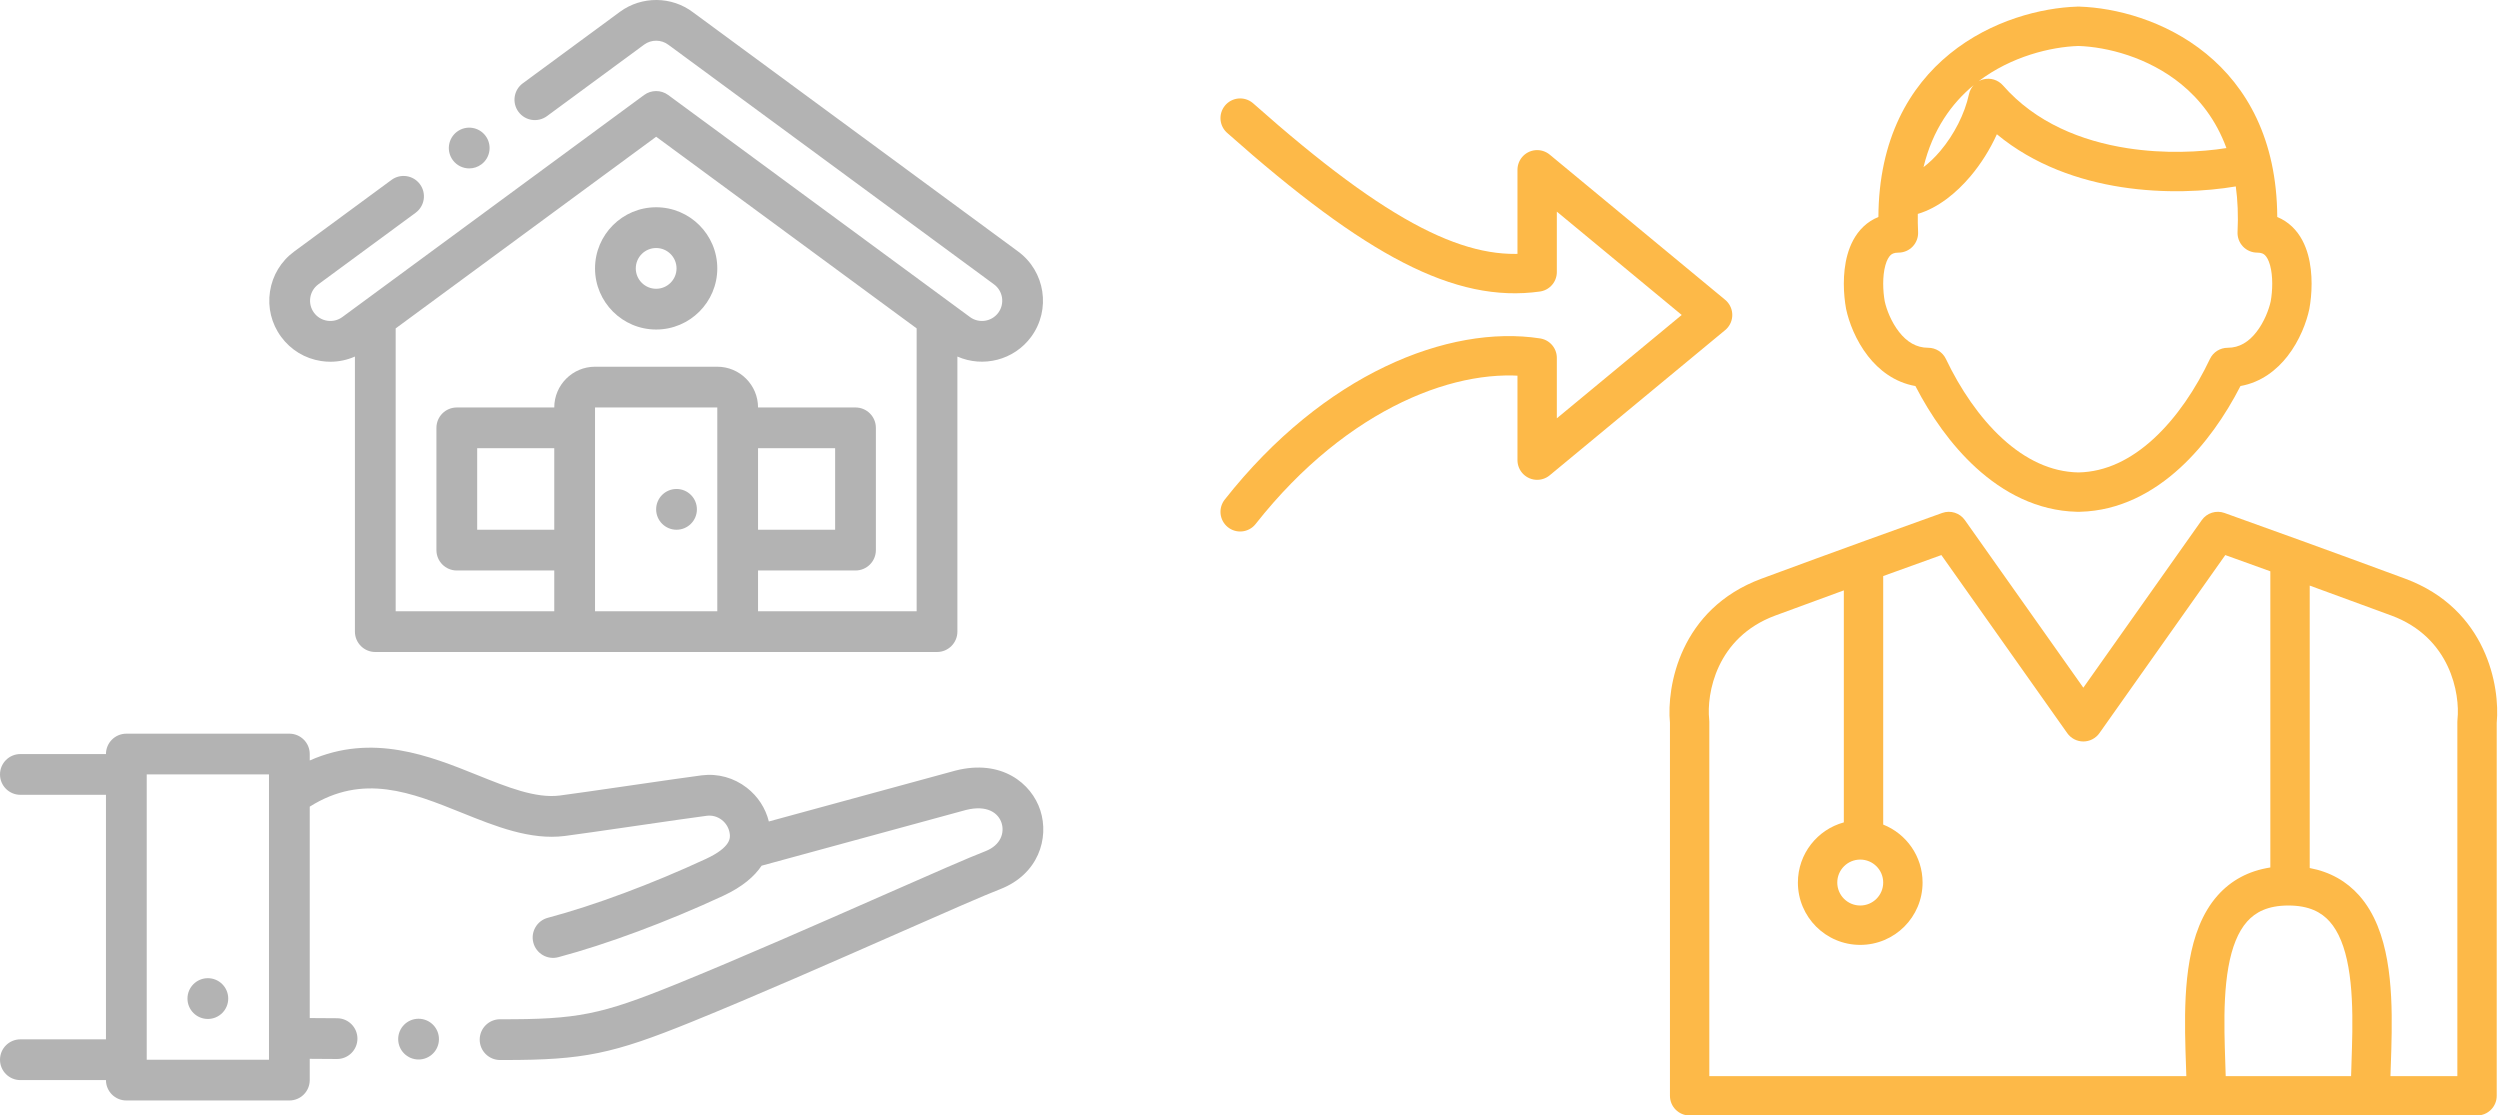 <svg width="381" height="170" viewBox="0 0 381 170" fill="none" xmlns="http://www.w3.org/2000/svg">
<path d="M189 18C210.097 36.728 222.785 43.066 234.262 41.459L234.262 25.875L261 48L234.262 70.126L234.262 54.541C221.686 52.59 203.651 59.41 189 78" stroke="#FDB948" stroke-width="6" stroke-linecap="round" stroke-linejoin="round"/>
<g opacity="0.3">
<path d="M103.103 74.52H103.101C101.386 74.52 99.996 75.911 99.996 77.626C99.996 79.341 101.388 80.732 103.103 80.732C104.818 80.732 106.208 79.341 106.208 77.626C106.208 75.911 104.818 74.52 103.103 74.52Z" fill="black"/>
<path d="M99.998 50.22C105.136 50.22 109.315 46.041 109.315 40.903C109.315 35.766 105.136 31.587 99.998 31.587C94.861 31.587 90.682 35.766 90.682 40.903C90.682 46.041 94.861 50.22 99.998 50.22ZM99.998 37.798C101.71 37.798 103.104 39.19 103.104 40.903C103.104 42.615 101.71 44.009 99.998 44.009C98.285 44.009 96.893 42.615 96.893 40.903C96.893 39.19 98.285 37.798 99.998 37.798Z" fill="black"/>
<path d="M48.927 55.019C49.406 55.093 49.886 55.129 50.362 55.129C51.651 55.129 52.914 54.856 54.09 54.337V96.259C54.09 97.975 55.48 99.365 57.195 99.365H142.801C144.515 99.365 145.907 97.975 145.907 96.259V54.338C149.811 56.057 154.531 54.904 157.156 51.325C160.187 47.188 159.289 41.355 155.157 38.325L105.634 1.888C102.378 -0.592 97.804 -0.635 94.493 1.791L79.672 12.697C78.291 13.712 77.996 15.657 79.012 17.038C80.029 18.42 81.972 18.715 83.354 17.7L98.17 6.798C99.272 5.99 100.798 6.006 101.878 6.837C101.895 6.85 101.912 6.862 101.929 6.874L151.48 43.332C152.855 44.34 153.154 46.278 152.146 47.653C151.139 49.027 149.199 49.327 147.83 48.321L101.838 14.483C100.744 13.677 99.252 13.677 98.157 14.483L52.17 48.319C51.505 48.806 50.688 49.007 49.873 48.88C49.056 48.754 48.338 48.319 47.849 47.653C47.362 46.987 47.162 46.17 47.288 45.354C47.413 44.538 47.849 43.819 48.519 43.328L63.343 32.423C64.723 31.406 65.019 29.463 64.004 28.081C62.987 26.698 61.043 26.403 59.662 27.42L44.843 38.323C42.84 39.792 41.527 41.953 41.148 44.409C40.77 46.864 41.372 49.321 42.84 51.325C44.31 53.329 46.47 54.64 48.927 55.019ZM84.47 80.731H72.722V68.31H84.47V80.731ZM90.682 62.098H109.315V93.154H90.682V62.098ZM115.526 68.31H127.273V80.731H115.526V68.31ZM99.998 20.84L139.696 50.047V93.154H115.526V86.943H130.378C132.094 86.943 133.484 85.552 133.484 83.837V65.205C133.484 63.489 132.094 62.099 130.378 62.099H115.526C115.526 58.675 112.739 55.888 109.315 55.888H90.682C87.256 55.888 84.47 58.675 84.47 62.099H69.617C67.903 62.099 66.511 63.489 66.511 65.205V83.837C66.511 85.552 67.903 86.943 69.617 86.943H84.47V93.154H60.3V50.049L99.998 20.84Z" fill="black"/>
<path d="M71.509 25.666C72.158 25.666 72.812 25.463 73.37 25.045L73.373 25.044C74.745 24.014 75.021 22.068 73.993 20.696C72.964 19.324 71.016 19.047 69.644 20.076C68.272 21.105 67.994 23.052 69.023 24.424C69.633 25.236 70.566 25.666 71.509 25.666Z" fill="black"/>
<path d="M31.677 149.076C29.962 149.076 28.571 150.467 28.571 152.181V152.184C28.571 153.899 29.962 155.289 31.677 155.289C33.392 155.289 34.782 153.896 34.782 152.181C34.782 150.467 33.392 149.076 31.677 149.076Z" fill="black"/>
<path d="M158.552 123.517C157.21 119.348 152.601 115.664 145.649 117.428C145.63 117.433 145.613 117.438 145.595 117.442L117.172 125.193C116.667 123.162 115.505 121.368 113.825 120.06C111.854 118.527 109.41 117.852 106.95 118.16C105.288 118.369 100.806 119.021 96.062 119.708C91.559 120.362 86.902 121.038 85.302 121.239C81.631 121.699 77.314 119.961 72.742 118.119C65.494 115.201 56.73 111.673 47.205 115.898V114.918C47.205 113.203 45.814 111.812 44.1 111.812H19.254C17.54 111.812 16.148 113.203 16.148 114.918H3.105C1.39 114.918 0 116.308 0 118.023C0 119.739 1.39 121.129 3.105 121.129H16.148V158.396H3.105C1.39 158.396 0 159.786 0 161.501C0 163.216 1.39 164.607 3.105 164.607H16.148C16.148 166.322 17.54 167.712 19.254 167.712H44.099C45.814 167.712 47.204 166.322 47.204 164.607V161.364L51.348 161.391H51.367C53.073 161.391 54.462 160.013 54.473 158.305C54.484 156.589 53.102 155.191 51.387 155.18L47.204 155.153V122.934C55.334 117.812 62.673 120.761 70.421 123.881C75.527 125.937 80.808 128.064 86.076 127.402C87.735 127.193 92.213 126.543 96.954 125.855C101.46 125.201 106.121 124.525 107.723 124.323C108.536 124.222 109.349 124.448 110.009 124.961C110.683 125.486 111.111 126.24 111.217 127.084C111.285 127.633 111.465 129.095 107.574 130.9C99.335 134.721 90.556 137.992 83.487 139.873C81.829 140.315 80.844 142.016 81.284 143.673C81.726 145.331 83.427 146.317 85.085 145.876C92.486 143.905 101.636 140.502 110.187 136.535C113.161 135.156 114.989 133.551 116.068 131.932L147.201 123.442C150.475 122.62 152.157 123.923 152.638 125.418C153.111 126.892 152.541 128.789 150.199 129.714C147.763 130.642 141.944 133.204 134.58 136.444C124.826 140.737 112.687 146.079 103.008 150.006C91.503 154.671 88.001 155.367 76.22 155.334C76.217 155.334 76.214 155.334 76.211 155.334C74.499 155.334 73.111 156.718 73.106 158.43C73.1 160.145 74.486 161.54 76.201 161.545C76.456 161.545 76.707 161.546 76.955 161.546C88.946 161.546 93.371 160.617 105.342 155.761C115.106 151.8 127.291 146.437 137.082 142.128C144.092 139.043 150.145 136.38 152.424 135.512C152.433 135.509 152.443 135.505 152.453 135.501C158.255 133.227 159.913 127.751 158.552 123.517ZM22.36 161.501V118.023H40.993V158.215V158.22V158.227V161.501H22.36Z" fill="black"/>
<path d="M63.79 155.257H63.788C62.073 155.257 60.684 156.648 60.684 158.363C60.684 160.078 62.075 161.468 63.79 161.468C65.506 161.468 66.896 160.078 66.896 158.363C66.896 156.648 65.506 155.257 63.79 155.257Z" fill="black"/>
</g>
<path fill-rule="evenodd" clip-rule="evenodd" d="M316.749 7.007C312.568 7.14 306.533 8.581 301.535 12.382C301.756 12.258 301.995 12.162 302.247 12.096C303.345 11.811 304.51 12.171 305.258 13.025C310.241 18.72 317.237 21.502 324.222 22.586C329.89 23.465 335.356 23.192 339.307 22.566C337.726 18.259 335.222 15.12 332.426 12.835C327.359 8.694 321.059 7.145 316.749 7.007ZM293.144 25.468C294.537 19.731 297.442 15.744 300.784 12.978C300.432 13.364 300.18 13.841 300.067 14.371C299.431 17.339 297.801 20.524 295.708 23.002C294.847 24.021 293.979 24.841 293.144 25.468ZM292.318 35.354C292.272 34.405 292.258 33.487 292.273 32.6C295.374 31.682 298.157 29.402 300.292 26.873C301.878 24.995 303.272 22.79 304.323 20.461C310.014 25.179 316.881 27.518 323.303 28.515C329.863 29.532 336.166 29.185 340.735 28.412C341.023 30.516 341.126 32.824 341.003 35.355C340.964 36.175 341.262 36.975 341.828 37.569C342.394 38.164 343.179 38.5 344 38.5C344.677 38.5 344.978 38.694 345.17 38.877C345.43 39.124 345.73 39.6 345.958 40.424C346.423 42.106 346.339 44.336 346.056 45.922C345.789 47.158 345.076 49.063 343.883 50.594C342.715 52.094 341.298 53 339.5 53C338.341 53 337.285 53.668 336.789 54.716C334.652 59.226 331.733 63.624 328.22 66.854C324.787 70.01 320.938 71.925 316.749 71.998C312.52 71.925 308.64 70.004 305.184 66.847C301.647 63.616 298.709 59.218 296.559 54.709C296.061 53.665 295.008 53 293.851 53C292.025 53 290.593 52.086 289.418 50.587C288.218 49.056 287.501 47.153 287.233 45.918C286.948 44.334 286.864 42.107 287.331 40.429C287.559 39.607 287.861 39.132 288.123 38.884C288.32 38.698 288.63 38.5 289.322 38.5C290.143 38.5 290.928 38.164 291.494 37.569C292.06 36.975 292.358 36.174 292.318 35.354ZM316.552 1.01C311.184 1.183 303.495 3.046 297.168 8.184C290.973 13.215 286.327 21.198 286.268 33.068C285.423 33.409 284.663 33.899 284.003 34.522C282.689 35.764 281.959 37.352 281.55 38.821C280.746 41.711 280.958 44.96 281.338 47.04L281.346 47.079C281.349 47.093 281.352 47.108 281.355 47.122C281.764 49.055 282.806 51.877 284.696 54.288C286.314 56.352 288.695 58.269 291.908 58.833C294.222 63.319 297.313 67.784 301.138 71.278C305.299 75.079 310.472 77.848 316.5 77.994V78L316.594 78L316.674 77.999L316.749 77.999L316.86 78C316.907 78 316.953 78 317 78V77.994C323 77.847 328.145 75.073 332.28 71.271C336.08 67.778 339.151 63.314 341.449 58.831C344.646 58.262 347.012 56.341 348.617 54.281C350.495 51.87 351.529 49.049 351.936 47.118L351.943 47.082L351.948 47.058L351.952 47.037C352.33 44.958 352.539 41.713 351.742 38.826C351.336 37.359 350.612 35.772 349.305 34.529C348.649 33.906 347.894 33.415 347.054 33.072C346.996 21.207 342.383 13.224 336.224 8.19C329.934 3.049 322.289 1.184 316.949 1.01L316.949 1C316.883 1.002 316.816 1.003 316.749 1.005C316.683 1.003 316.617 1.002 316.552 1L316.552 1.01ZM339.009 78.175C337.741 77.722 336.327 78.169 335.55 79.268L317.5 104.803L299.45 79.268C298.673 78.169 297.259 77.722 295.991 78.175C291.318 79.844 279.273 84.181 268.458 88.187C255.984 92.807 253.98 104.676 254.5 110.151V167C254.5 168.657 255.843 170 257.5 170H317.5H377.5C379.157 170 380.5 168.657 380.5 167V110.151C381.02 104.676 379.016 92.807 366.542 88.187C355.727 84.181 343.682 79.844 339.009 78.175ZM319.95 111.732L339.134 84.593C340.975 85.253 343.331 86.101 346 87.066V132.203C342.656 132.718 339.985 134.198 337.975 136.46C335.546 139.192 334.33 142.785 333.697 146.351C333.059 149.946 332.963 153.828 333.01 157.399C333.035 159.218 333.09 160.835 333.142 162.337L333.142 162.34C333.161 162.908 333.18 163.46 333.197 164H317.5H260.5V110C260.5 109.893 260.494 109.787 260.483 109.68C260.061 105.742 261.546 97.145 270.542 93.813C273.995 92.534 277.575 91.221 281 89.972V125.332C276.966 126.43 274 130.119 274 134.5C274 139.747 278.253 144 283.5 144C288.747 144 293 139.747 293 134.5C293 130.489 290.515 127.059 287 125.666V87.79C290.492 86.525 293.577 85.414 295.866 84.593L315.05 111.732C315.612 112.527 316.526 113 317.5 113C318.474 113 319.387 112.527 319.95 111.732ZM352 132.288V89.243C356.012 90.703 360.326 92.283 364.458 93.813C373.454 97.145 374.939 105.742 374.517 109.68C374.506 109.787 374.5 109.893 374.5 110V164H364.305C364.321 163.46 364.34 162.908 364.36 162.34L364.36 162.337V162.337L364.36 162.337C364.412 160.835 364.467 159.218 364.491 157.399C364.539 153.828 364.443 149.946 363.805 146.351C363.173 142.785 361.956 139.192 359.528 136.46C357.618 134.312 355.112 132.869 352 132.288ZM358.369 161.947C358.346 162.645 358.324 163.334 358.305 164H339.197C339.178 163.337 339.156 162.65 339.133 161.955L339.133 161.944L339.132 161.943L339.132 161.941L339.132 161.941C339.082 160.386 339.029 158.789 339.01 157.319C338.964 153.86 339.067 150.429 339.605 147.399C340.147 144.34 341.081 141.996 342.459 140.446C343.73 139.016 345.61 138 348.751 138C351.892 138 353.772 139.016 355.043 140.446C356.421 141.996 357.355 144.34 357.897 147.399C358.435 150.429 358.538 153.86 358.492 157.319C358.472 158.789 358.42 160.387 358.369 161.941L358.369 161.942V161.942L358.369 161.947ZM283.5 138C285.433 138 287 136.433 287 134.5C287 132.567 285.433 131 283.5 131C281.567 131 280 132.567 280 134.5C280 136.433 281.567 138 283.5 138Z" fill="#FDB948"/>
</svg>
